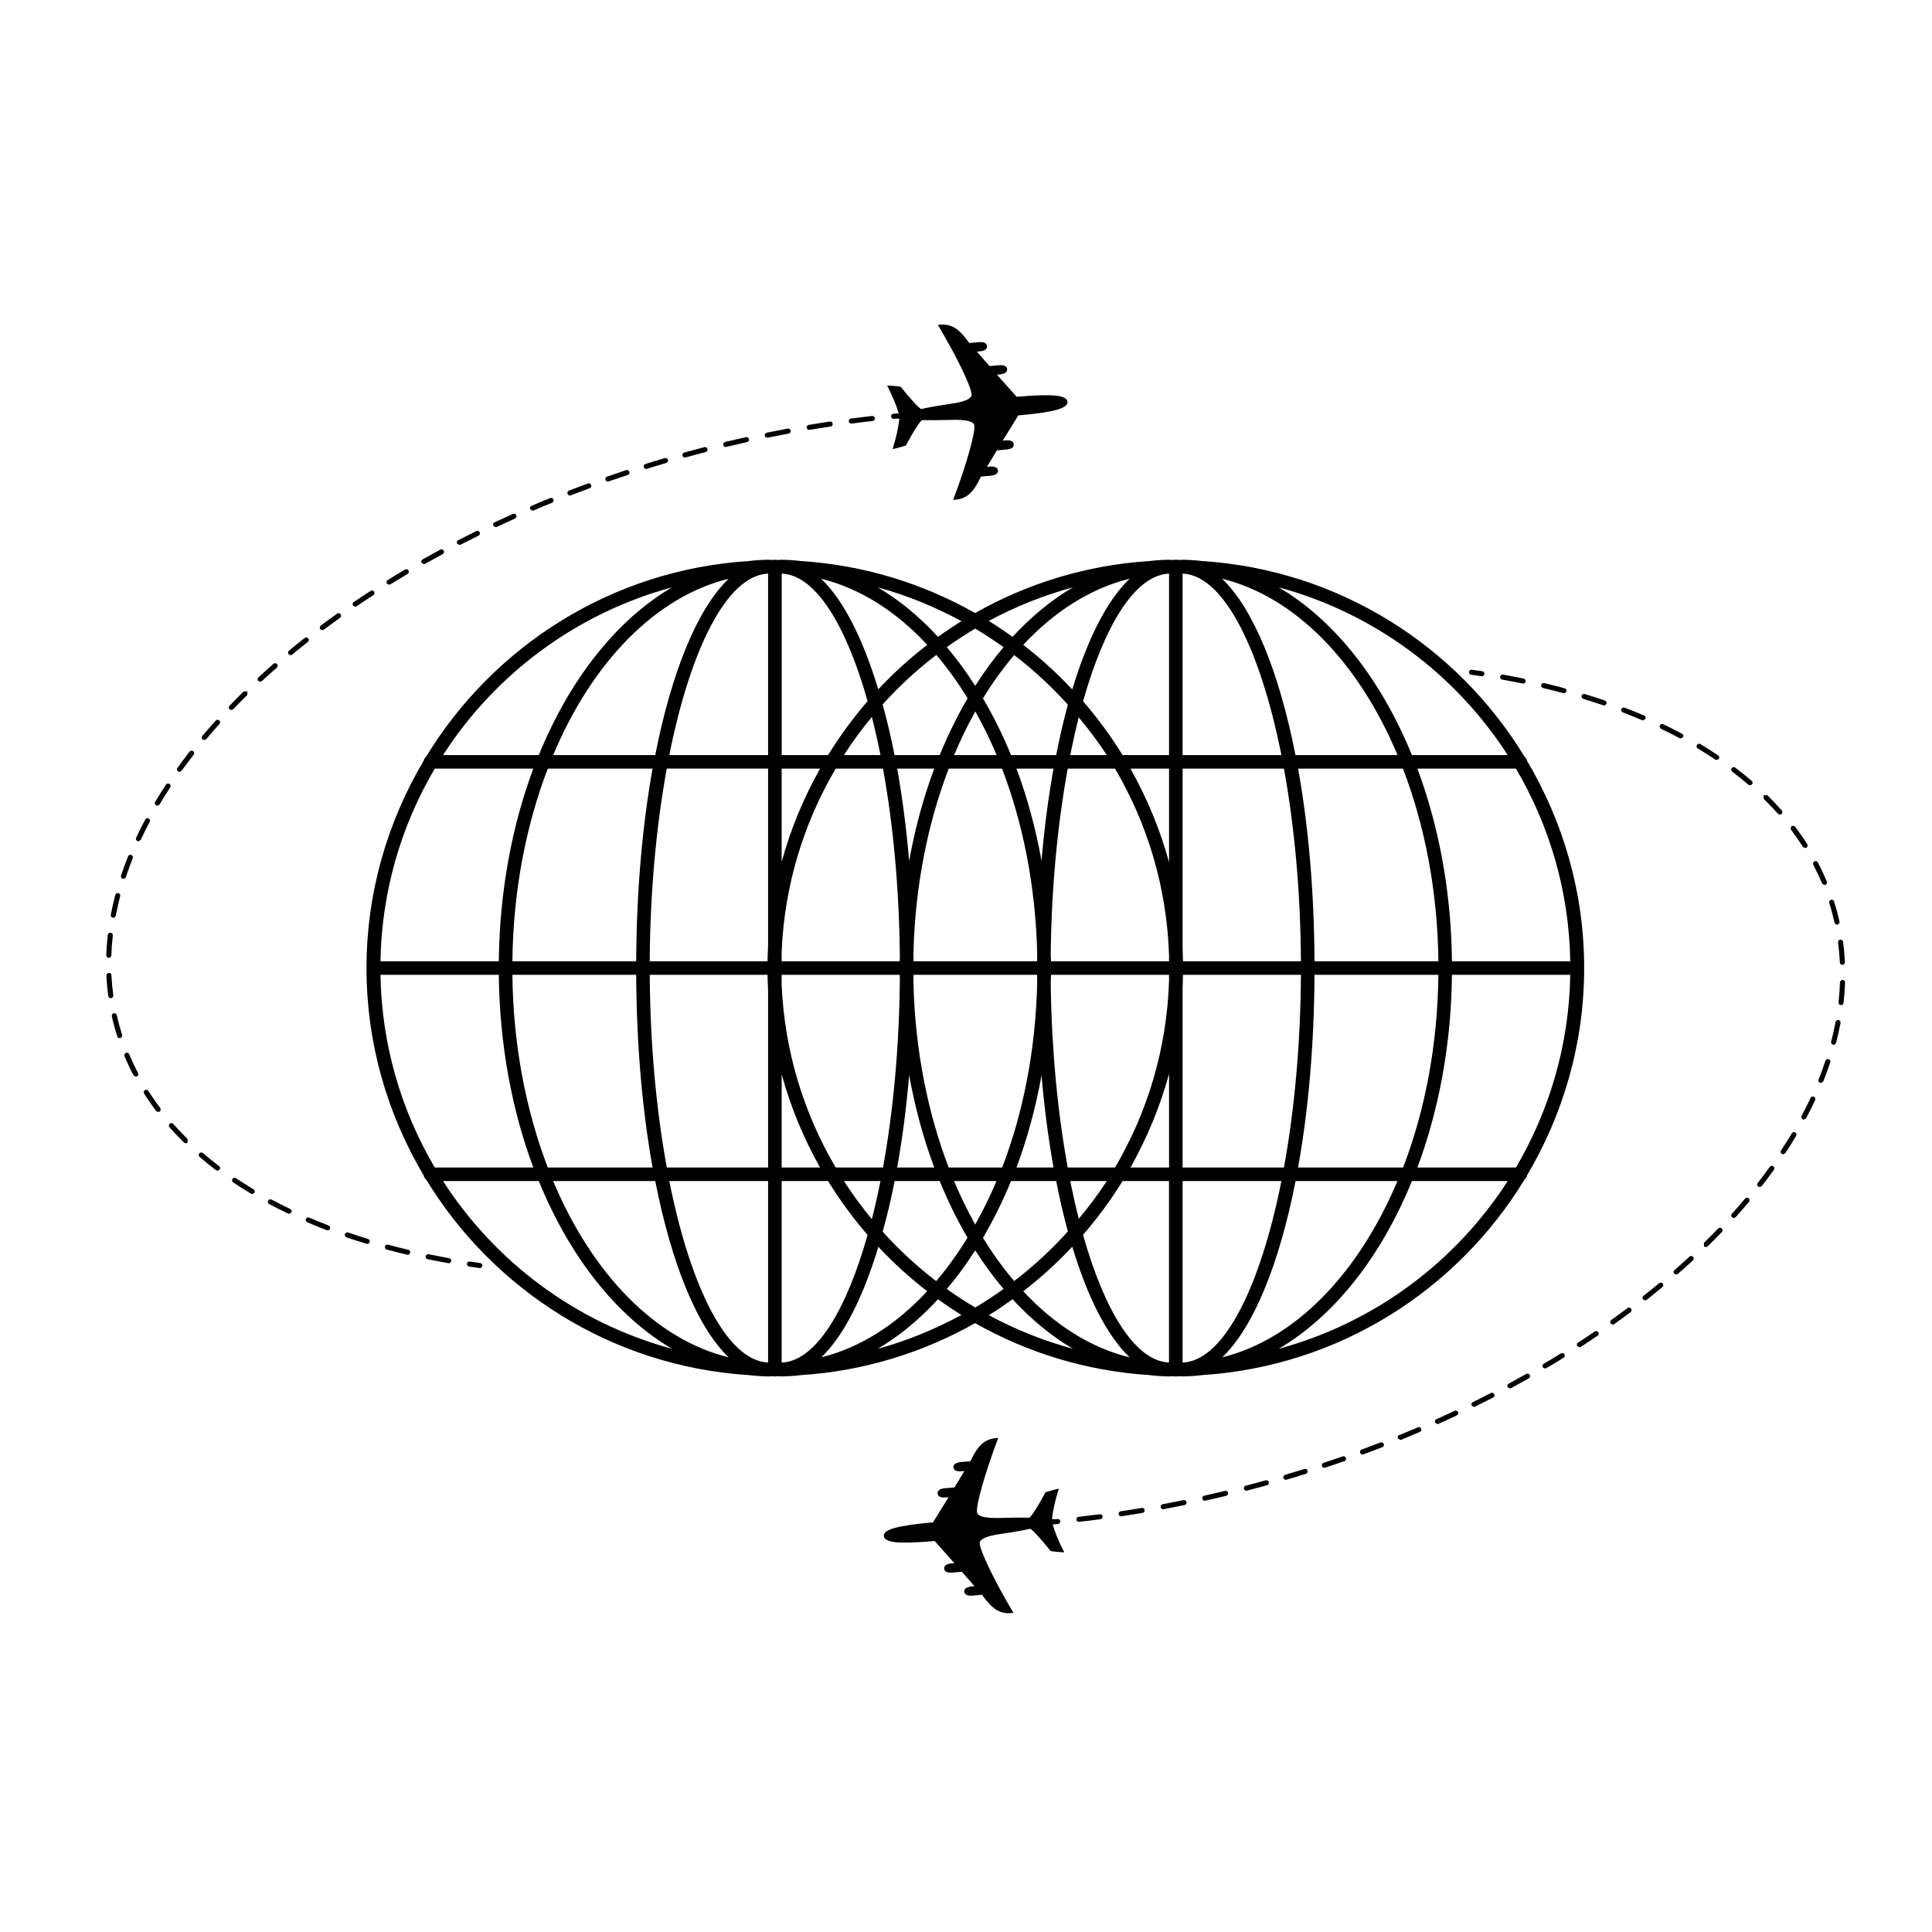 <svg xmlns="http://www.w3.org/2000/svg" width="51" height="51" viewBox="0 0 51 51" fill="none"><path d="M48.591 26.532L48.598 26.533C48.632 26.533 48.661 26.507 48.665 26.473C48.685 26.293 48.699 26.113 48.705 25.936C48.706 25.9 48.677 25.869 48.64 25.867C48.603 25.87 48.572 25.895 48.571 25.932C48.565 26.105 48.553 26.282 48.533 26.458C48.529 26.495 48.554 26.529 48.591 26.532ZM48.454 26.98C48.422 27.15 48.382 27.323 48.338 27.494C48.328 27.531 48.349 27.567 48.385 27.576L48.402 27.579C48.433 27.579 48.459 27.559 48.467 27.529C48.513 27.354 48.553 27.178 48.585 27.004C48.592 26.968 48.568 26.933 48.532 26.926C48.497 26.919 48.461 26.944 48.454 26.98ZM47.016 30.367C46.996 30.398 47.005 30.44 47.036 30.46L47.072 30.471L47.129 30.441C47.227 30.29 47.323 30.137 47.413 29.986C47.431 29.955 47.422 29.913 47.39 29.895C47.358 29.876 47.317 29.886 47.298 29.918C47.21 30.067 47.115 30.218 47.016 30.367ZM41.654 35.443C41.624 35.463 41.615 35.504 41.635 35.535L41.69 35.566L41.727 35.555C41.878 35.459 42.026 35.359 42.172 35.26C42.203 35.239 42.21 35.198 42.19 35.167C42.169 35.136 42.127 35.129 42.096 35.149C41.952 35.248 41.804 35.346 41.654 35.443ZM40.749 36.002C40.718 36.021 40.707 36.062 40.726 36.095L40.784 36.127L40.817 36.117C40.972 36.027 41.124 35.934 41.275 35.841C41.306 35.821 41.316 35.78 41.296 35.749C41.277 35.717 41.236 35.708 41.203 35.727C41.055 35.82 40.904 35.911 40.749 36.002ZM39.824 36.526C39.792 36.543 39.779 36.584 39.797 36.616L39.855 36.651L39.887 36.643C40.045 36.558 40.201 36.472 40.355 36.385C40.387 36.367 40.398 36.327 40.381 36.294C40.362 36.262 40.321 36.25 40.289 36.268C40.136 36.355 39.981 36.441 39.824 36.526ZM38.878 37.013C38.845 37.029 38.831 37.069 38.847 37.102L38.907 37.14L38.937 37.132C39.097 37.053 39.257 36.973 39.415 36.892C39.447 36.875 39.46 36.835 39.444 36.802C39.427 36.769 39.387 36.756 39.354 36.773C39.197 36.855 39.038 36.934 38.878 37.013ZM37.915 37.464C37.882 37.48 37.866 37.519 37.882 37.553L37.943 37.592L37.971 37.587C38.133 37.513 38.295 37.439 38.456 37.364C38.489 37.348 38.505 37.308 38.488 37.274C38.472 37.242 38.432 37.226 38.398 37.243C38.239 37.318 38.078 37.392 37.915 37.464ZM36.9 37.969L36.962 38.011L36.987 38.006C37.153 37.938 37.317 37.869 37.48 37.8C37.514 37.786 37.53 37.748 37.516 37.713C37.501 37.678 37.461 37.663 37.428 37.678C37.266 37.748 37.101 37.815 36.937 37.882C36.902 37.896 36.886 37.935 36.9 37.969ZM35.904 38.351C35.914 38.378 35.94 38.395 35.967 38.395L35.991 38.391C36.158 38.329 36.325 38.267 36.49 38.202C36.524 38.189 36.542 38.15 36.528 38.116C36.514 38.081 36.475 38.064 36.441 38.078C36.277 38.141 36.111 38.204 35.944 38.265C35.909 38.278 35.892 38.316 35.904 38.351ZM34.897 38.7C34.906 38.728 34.932 38.746 34.961 38.746L34.981 38.742C35.151 38.687 35.319 38.629 35.487 38.571C35.522 38.559 35.54 38.521 35.529 38.486C35.516 38.451 35.478 38.432 35.444 38.445C35.277 38.502 35.108 38.56 34.94 38.615C34.904 38.627 34.885 38.665 34.897 38.7ZM33.878 39.015C33.887 39.044 33.913 39.063 33.943 39.063L33.961 39.06C34.133 39.01 34.303 38.959 34.472 38.905C34.508 38.895 34.528 38.857 34.516 38.822C34.505 38.786 34.468 38.765 34.433 38.778C34.264 38.831 34.094 38.882 33.924 38.932C33.888 38.942 33.868 38.98 33.878 39.015ZM32.836 39.301C32.844 39.331 32.871 39.351 32.901 39.351L32.918 39.348C33.008 39.325 33.098 39.301 33.189 39.276L33.447 39.207C33.482 39.196 33.503 39.16 33.494 39.124C33.484 39.089 33.448 39.069 33.412 39.077L33.155 39.147C33.064 39.172 32.974 39.196 32.884 39.219C32.848 39.228 32.826 39.265 32.836 39.301ZM31.739 39.563C31.746 39.594 31.773 39.615 31.804 39.615L31.818 39.613C32.001 39.573 32.184 39.53 32.367 39.486C32.403 39.477 32.425 39.441 32.417 39.406C32.408 39.37 32.373 39.346 32.336 39.356C32.154 39.4 31.971 39.442 31.79 39.483C31.754 39.491 31.732 39.526 31.739 39.563ZM30.638 39.785C30.644 39.818 30.671 39.84 30.703 39.84L30.715 39.839C30.898 39.804 31.084 39.768 31.268 39.73C31.304 39.723 31.328 39.688 31.32 39.651C31.313 39.616 31.279 39.592 31.241 39.599C31.058 39.638 30.874 39.673 30.691 39.707C30.654 39.714 30.631 39.749 30.638 39.785ZM29.529 39.97C29.534 40.003 29.562 40.027 29.595 40.027L29.605 40.026C29.79 39.998 29.976 39.968 30.161 39.937C30.198 39.93 30.222 39.897 30.216 39.86C30.209 39.823 30.174 39.798 30.139 39.805C29.954 39.837 29.769 39.866 29.586 39.894C29.548 39.899 29.524 39.933 29.529 39.97ZM28.414 40.113C28.418 40.148 28.446 40.173 28.48 40.173L28.488 40.172C28.674 40.152 28.86 40.129 29.047 40.104C29.084 40.099 29.11 40.065 29.105 40.029C29.1 39.992 29.068 39.967 29.03 39.972C28.844 39.996 28.658 40.019 28.474 40.04C28.436 40.044 28.41 40.077 28.414 40.113ZM23.331 40.546C23.339 40.635 23.445 40.69 23.649 40.711C23.852 40.731 24.194 40.721 24.673 40.679L25.192 41.263L25.121 41.269C25.053 41.276 25.002 41.29 24.969 41.314C24.936 41.338 24.921 41.369 24.924 41.409C24.928 41.449 24.948 41.477 24.985 41.495C25.022 41.512 25.074 41.518 25.142 41.512L25.39 41.49L25.724 41.871L25.655 41.877C25.587 41.883 25.536 41.898 25.502 41.922C25.467 41.946 25.451 41.977 25.455 42.017C25.459 42.056 25.48 42.085 25.517 42.102C25.555 42.12 25.609 42.126 25.676 42.12L25.924 42.098C26.058 42.288 26.181 42.42 26.297 42.492C26.412 42.564 26.542 42.594 26.688 42.582L26.753 42.576C26.492 42.136 26.28 41.747 26.119 41.411C25.957 41.075 25.872 40.852 25.861 40.745C25.852 40.63 26.038 40.546 26.418 40.492C26.722 40.449 26.981 40.404 27.196 40.355C27.24 40.383 27.306 40.444 27.393 40.54C27.481 40.635 27.595 40.77 27.734 40.944C27.791 40.953 27.85 40.961 27.91 40.966C27.97 40.971 28.03 40.975 28.094 40.978C28.02 40.836 27.958 40.703 27.907 40.579C27.859 40.462 27.82 40.35 27.788 40.242C27.835 40.238 27.881 40.235 27.928 40.231C27.964 40.227 27.992 40.195 27.988 40.158C27.984 40.121 27.958 40.094 27.915 40.098C27.886 40.1 27.857 40.102 27.827 40.105C27.808 40.102 27.791 40.098 27.769 40.095C27.783 39.973 27.806 39.845 27.836 39.712C27.866 39.579 27.904 39.441 27.95 39.296C27.854 39.318 27.743 39.348 27.617 39.386L27.599 39.393C27.491 39.591 27.403 39.744 27.333 39.854C27.263 39.963 27.21 40.033 27.174 40.063C26.968 40.058 26.716 40.06 26.419 40.07C26.009 40.082 25.8 40.031 25.79 39.915C25.781 39.809 25.826 39.579 25.926 39.224C26.027 38.868 26.168 38.446 26.35 37.957L26.285 37.963C26.14 37.975 26.017 38.028 25.916 38.119C25.814 38.21 25.715 38.361 25.616 38.572L25.368 38.594C25.3 38.6 25.249 38.615 25.215 38.639C25.18 38.663 25.165 38.694 25.169 38.734C25.172 38.774 25.192 38.802 25.23 38.819C25.268 38.837 25.322 38.843 25.39 38.837L25.458 38.83L25.196 39.264L24.948 39.285C24.88 39.291 24.829 39.306 24.796 39.33C24.762 39.353 24.748 39.386 24.751 39.425C24.754 39.464 24.775 39.493 24.811 39.511C24.849 39.528 24.901 39.535 24.969 39.527L25.04 39.522L24.63 40.186C24.163 40.227 23.828 40.277 23.625 40.333C23.421 40.387 23.323 40.459 23.331 40.546ZM12.326 33.358C12.32 33.394 12.345 33.428 12.382 33.434C12.473 33.447 12.564 33.461 12.656 33.473L12.665 33.474C12.698 33.474 12.727 33.449 12.732 33.417C12.737 33.38 12.711 33.346 12.675 33.341C12.583 33.329 12.492 33.316 12.402 33.302C12.366 33.297 12.332 33.321 12.326 33.358ZM11.236 33.161C11.229 33.197 11.252 33.233 11.288 33.24C11.468 33.276 11.649 33.312 11.833 33.344L11.845 33.345C11.876 33.345 11.905 33.322 11.911 33.29C11.917 33.254 11.893 33.218 11.856 33.213C11.674 33.18 11.494 33.145 11.315 33.109C11.278 33.102 11.243 33.125 11.236 33.161ZM10.162 32.904C10.152 32.939 10.173 32.976 10.209 32.985C10.386 33.033 10.565 33.078 10.747 33.121L10.762 33.123C10.793 33.123 10.82 33.102 10.827 33.071C10.836 33.035 10.813 32.999 10.777 32.991C10.597 32.948 10.419 32.903 10.243 32.856C10.207 32.847 10.171 32.867 10.162 32.904ZM7.081 31.694C7.063 31.726 7.076 31.767 7.108 31.784C7.269 31.87 7.436 31.955 7.605 32.035L7.633 32.042L7.693 32.004C7.71 31.971 7.695 31.93 7.662 31.915C7.495 31.835 7.33 31.751 7.172 31.667C7.139 31.649 7.098 31.661 7.081 31.694ZM3.824 28.777C3.793 28.797 3.784 28.838 3.804 28.869C3.902 29.024 4.01 29.178 4.122 29.327L4.175 29.354L4.216 29.341C4.245 29.318 4.251 29.276 4.229 29.247C4.118 29.101 4.013 28.95 3.916 28.797C3.896 28.766 3.855 28.758 3.824 28.777ZM3.323 27.794C3.288 27.808 3.273 27.847 3.287 27.881C3.358 28.051 3.437 28.221 3.524 28.386L3.583 28.422L3.614 28.414C3.647 28.398 3.659 28.357 3.642 28.324C3.558 28.163 3.48 27.996 3.41 27.829C3.396 27.795 3.356 27.78 3.323 27.794ZM2.952 26.827C2.972 26.915 2.993 27.002 3.017 27.09C3.041 27.179 3.067 27.268 3.095 27.357C3.104 27.386 3.13 27.404 3.158 27.404L3.179 27.401C3.214 27.389 3.233 27.352 3.222 27.317C3.195 27.23 3.17 27.142 3.146 27.054C3.123 26.969 3.102 26.884 3.083 26.798C3.075 26.762 3.041 26.739 3.003 26.747C2.967 26.755 2.944 26.791 2.952 26.827ZM2.809 25.754C2.817 25.933 2.834 26.113 2.857 26.29C2.862 26.324 2.89 26.348 2.923 26.348L2.932 26.348C2.969 26.343 2.995 26.309 2.99 26.273C2.967 26.099 2.951 25.923 2.942 25.748C2.941 25.711 2.909 25.676 2.872 25.684C2.836 25.686 2.806 25.717 2.809 25.754ZM2.919 24.621C2.886 24.617 2.849 24.642 2.845 24.679C2.825 24.858 2.812 25.038 2.805 25.216C2.804 25.253 2.833 25.284 2.87 25.285H2.872C2.908 25.285 2.938 25.257 2.939 25.22C2.945 25.046 2.958 24.869 2.978 24.695C2.982 24.658 2.955 24.625 2.919 24.621ZM3.056 24.173C3.089 24.002 3.128 23.829 3.172 23.658C3.182 23.622 3.16 23.585 3.125 23.576C3.089 23.567 3.052 23.588 3.043 23.624C2.998 23.797 2.958 23.974 2.925 24.148C2.918 24.183 2.942 24.219 2.978 24.225L2.991 24.227C3.022 24.227 3.05 24.205 3.056 24.173ZM3.323 23.152C3.378 22.988 3.439 22.82 3.505 22.655C3.518 22.621 3.502 22.582 3.467 22.568C3.433 22.555 3.394 22.571 3.381 22.605C3.313 22.773 3.252 22.942 3.196 23.109C3.184 23.144 3.203 23.182 3.238 23.194L3.259 23.197C3.287 23.198 3.313 23.18 3.323 23.152ZM3.952 21.696C3.969 21.664 3.957 21.623 3.924 21.606C3.892 21.589 3.851 21.601 3.834 21.634C3.749 21.792 3.669 21.953 3.594 22.113C3.579 22.146 3.593 22.186 3.627 22.202L3.655 22.208L3.715 22.171C3.789 22.012 3.868 21.853 3.952 21.696ZM4.493 20.786C4.513 20.755 4.505 20.713 4.474 20.693C4.443 20.673 4.402 20.681 4.381 20.712C4.282 20.863 4.187 21.016 4.097 21.166C4.078 21.198 4.089 21.24 4.12 21.259L4.154 21.268L4.212 21.236C4.3 21.087 4.395 20.935 4.493 20.786ZM4.952 30.067C4.82 29.938 4.693 29.804 4.575 29.67C4.55 29.642 4.508 29.64 4.48 29.663C4.453 29.688 4.45 29.731 4.475 29.759C4.596 29.895 4.725 30.031 4.859 30.163L4.905 30.182L4.953 30.162L4.952 30.067ZM5.111 19.924C5.134 19.894 5.129 19.853 5.099 19.83C5.07 19.807 5.028 19.813 5.005 19.841C4.894 19.984 4.787 20.127 4.684 20.27C4.663 20.3 4.67 20.342 4.7 20.364L4.739 20.376L4.793 20.348C4.895 20.206 5.002 20.065 5.111 19.924ZM5.356 30.438C5.328 30.414 5.286 30.417 5.262 30.445C5.238 30.473 5.241 30.516 5.269 30.54C5.406 30.658 5.552 30.775 5.702 30.89L5.743 30.903L5.796 30.876C5.818 30.847 5.812 30.805 5.783 30.782C5.635 30.671 5.492 30.554 5.356 30.438ZM5.793 19.112C5.818 19.084 5.815 19.042 5.788 19.017C5.761 18.993 5.718 18.994 5.694 19.022C5.573 19.157 5.456 19.291 5.342 19.426C5.318 19.455 5.322 19.497 5.35 19.521L5.393 19.536L5.445 19.512C5.557 19.378 5.674 19.244 5.793 19.112ZM6.528 18.346L6.529 18.251L6.435 18.25C6.307 18.376 6.181 18.503 6.058 18.63C6.033 18.657 6.034 18.699 6.06 18.724L6.107 18.743L6.155 18.723C6.277 18.596 6.401 18.47 6.528 18.346ZM6.716 31.487C6.735 31.455 6.725 31.414 6.693 31.395C6.535 31.3 6.379 31.201 6.23 31.101C6.199 31.08 6.157 31.088 6.137 31.119C6.116 31.15 6.124 31.191 6.155 31.212C6.306 31.313 6.464 31.414 6.624 31.51L6.659 31.52L6.716 31.487ZM7.308 17.624C7.336 17.599 7.339 17.557 7.314 17.53C7.29 17.502 7.248 17.499 7.22 17.523C7.085 17.641 6.952 17.761 6.822 17.881C6.795 17.906 6.794 17.948 6.819 17.975L6.868 17.997L6.913 17.979C7.042 17.86 7.173 17.741 7.308 17.624ZM8.126 16.946C8.155 16.923 8.16 16.881 8.138 16.851C8.115 16.823 8.072 16.818 8.044 16.84C7.902 16.952 7.764 17.064 7.628 17.177C7.599 17.201 7.595 17.242 7.618 17.271L7.67 17.295L7.713 17.28C7.848 17.167 7.986 17.056 8.126 16.946ZM8.672 32.349C8.499 32.282 8.329 32.213 8.162 32.142C8.128 32.127 8.089 32.143 8.074 32.176C8.06 32.21 8.076 32.25 8.109 32.264C8.278 32.337 8.45 32.406 8.624 32.473L8.648 32.478C8.675 32.478 8.701 32.461 8.711 32.435C8.724 32.4 8.707 32.361 8.672 32.349ZM8.977 16.308C9.007 16.287 9.014 16.245 8.992 16.214C8.971 16.184 8.929 16.178 8.899 16.2C8.753 16.303 8.609 16.408 8.467 16.514C8.438 16.537 8.432 16.578 8.454 16.608L8.507 16.635L8.548 16.622C8.688 16.516 8.831 16.412 8.977 16.308ZM9.713 32.704C9.536 32.651 9.362 32.594 9.19 32.535C9.154 32.524 9.117 32.542 9.105 32.577C9.093 32.612 9.112 32.651 9.146 32.662C9.32 32.721 9.496 32.779 9.675 32.832L9.694 32.835C9.723 32.835 9.749 32.817 9.758 32.788C9.77 32.752 9.749 32.715 9.713 32.704ZM9.856 15.71C9.887 15.69 9.895 15.649 9.876 15.618C9.856 15.586 9.814 15.578 9.783 15.598C9.633 15.695 9.484 15.793 9.338 15.893C9.307 15.914 9.299 15.956 9.32 15.987L9.375 16.016L9.413 16.005C9.558 15.905 9.706 15.807 9.856 15.71ZM10.76 15.15C10.792 15.131 10.802 15.09 10.783 15.058C10.764 15.026 10.723 15.016 10.692 15.035C10.538 15.126 10.385 15.218 10.235 15.312C10.203 15.331 10.193 15.372 10.213 15.403L10.27 15.435L10.305 15.425C10.455 15.332 10.606 15.241 10.76 15.15ZM11.686 14.627C11.719 14.61 11.731 14.569 11.713 14.536C11.696 14.504 11.655 14.492 11.623 14.509C11.465 14.594 11.309 14.68 11.155 14.767C11.123 14.786 11.111 14.827 11.129 14.859L11.188 14.892L11.22 14.884C11.374 14.797 11.529 14.712 11.686 14.627ZM12.632 14.14C12.665 14.124 12.679 14.084 12.662 14.05C12.646 14.018 12.606 14.003 12.573 14.02C12.412 14.099 12.253 14.179 12.096 14.26C12.063 14.277 12.05 14.317 12.067 14.351L12.126 14.386L12.157 14.379C12.314 14.298 12.472 14.219 12.632 14.14ZM13.595 13.688C13.629 13.673 13.643 13.634 13.629 13.6C13.613 13.567 13.574 13.551 13.54 13.566C13.377 13.64 13.215 13.714 13.054 13.789C13.021 13.805 13.007 13.844 13.022 13.878L13.083 13.916L13.111 13.91C13.271 13.835 13.432 13.761 13.595 13.688ZM14.61 13.184C14.596 13.15 14.556 13.133 14.523 13.148C14.357 13.214 14.193 13.283 14.03 13.353C13.996 13.367 13.98 13.406 13.994 13.44L14.056 13.481L14.082 13.476C14.244 13.406 14.408 13.338 14.573 13.272C14.608 13.257 14.624 13.218 14.61 13.184ZM15.606 12.802C15.593 12.767 15.554 12.749 15.52 12.762C15.352 12.824 15.186 12.886 15.02 12.95C14.986 12.963 14.969 13.002 14.982 13.037C14.992 13.063 15.017 13.08 15.044 13.08L15.068 13.075C15.233 13.011 15.399 12.949 15.566 12.887C15.601 12.874 15.619 12.836 15.606 12.802ZM16.614 12.453C16.602 12.418 16.565 12.4 16.529 12.41C16.359 12.466 16.19 12.524 16.023 12.582C15.989 12.594 15.97 12.633 15.982 12.667C15.992 12.695 16.017 12.712 16.045 12.712L16.067 12.708C16.234 12.65 16.402 12.593 16.571 12.538C16.606 12.526 16.625 12.488 16.614 12.453ZM17.632 12.138C17.622 12.103 17.585 12.083 17.549 12.092C17.378 12.143 17.207 12.194 17.038 12.248C17.002 12.259 16.983 12.296 16.994 12.332C17.003 12.36 17.029 12.379 17.057 12.379L17.077 12.376C17.246 12.322 17.416 12.271 17.587 12.221C17.622 12.21 17.642 12.173 17.632 12.138ZM18.675 11.852C18.665 11.816 18.629 11.795 18.593 11.804C18.502 11.828 18.412 11.852 18.321 11.876C18.235 11.899 18.149 11.923 18.063 11.946C18.027 11.956 18.006 11.993 18.016 12.028C18.024 12.058 18.051 12.078 18.081 12.078L18.098 12.075C18.183 12.052 18.269 12.028 18.355 12.005C18.446 11.981 18.536 11.957 18.627 11.933C18.662 11.924 18.684 11.888 18.675 11.852ZM19.771 11.591C19.762 11.555 19.727 11.533 19.691 11.54C19.509 11.58 19.325 11.623 19.142 11.667C19.107 11.676 19.084 11.711 19.093 11.748C19.1 11.779 19.128 11.799 19.158 11.799L19.173 11.797C19.356 11.753 19.538 11.711 19.72 11.67C19.756 11.662 19.779 11.627 19.771 11.591ZM20.872 11.367C20.865 11.331 20.831 11.308 20.794 11.314C20.611 11.348 20.427 11.385 20.241 11.422C20.205 11.43 20.182 11.465 20.189 11.501C20.196 11.533 20.224 11.554 20.255 11.554L20.268 11.553C20.453 11.515 20.636 11.479 20.819 11.445C20.855 11.439 20.878 11.404 20.872 11.367ZM21.981 11.184C21.975 11.147 21.942 11.123 21.905 11.127C21.72 11.156 21.535 11.185 21.349 11.216C21.312 11.222 21.288 11.257 21.294 11.293C21.3 11.325 21.328 11.348 21.36 11.348L21.371 11.347C21.556 11.316 21.741 11.287 21.925 11.259C21.962 11.254 21.987 11.22 21.981 11.184ZM23.096 11.039C23.092 11.003 23.056 10.977 23.022 10.98C22.836 11.001 22.65 11.024 22.462 11.049C22.426 11.054 22.4 11.087 22.405 11.123C22.409 11.157 22.438 11.181 22.471 11.181L22.48 11.181C22.666 11.156 22.852 11.134 23.037 11.113C23.073 11.109 23.099 11.076 23.096 11.039ZM28.178 10.607C28.171 10.518 28.066 10.463 27.862 10.443C27.658 10.422 27.317 10.432 26.837 10.474L26.317 9.89L26.388 9.884C26.457 9.878 26.507 9.863 26.541 9.839C26.574 9.815 26.589 9.784 26.586 9.744C26.582 9.705 26.563 9.677 26.526 9.659C26.488 9.641 26.435 9.635 26.367 9.641L26.12 9.663L25.787 9.282L25.855 9.276C25.924 9.27 25.975 9.255 26.009 9.231C26.043 9.207 26.059 9.176 26.055 9.136C26.052 9.097 26.031 9.068 25.994 9.051C25.955 9.033 25.902 9.027 25.834 9.033L25.587 9.055C25.453 8.864 25.329 8.733 25.213 8.661C25.098 8.588 24.968 8.558 24.823 8.571L24.757 8.577C25.019 9.018 25.23 9.406 25.392 9.742C25.553 10.079 25.639 10.301 25.648 10.409C25.659 10.523 25.473 10.607 25.093 10.66C24.788 10.704 24.529 10.75 24.315 10.798C24.271 10.77 24.205 10.709 24.118 10.613C24.03 10.518 23.916 10.383 23.776 10.21C23.719 10.2 23.661 10.193 23.601 10.188C23.541 10.182 23.48 10.178 23.417 10.175C23.49 10.317 23.552 10.45 23.603 10.574C23.652 10.691 23.691 10.803 23.723 10.911C23.676 10.915 23.63 10.918 23.582 10.922C23.546 10.926 23.519 10.958 23.522 10.995C23.526 11.03 23.555 11.056 23.588 11.056H23.595C23.625 11.053 23.654 11.05 23.684 11.048C23.703 11.051 23.72 11.055 23.741 11.058C23.727 11.18 23.705 11.308 23.675 11.441C23.645 11.574 23.607 11.712 23.561 11.856C23.657 11.835 23.768 11.806 23.894 11.767L23.912 11.76C24.019 11.562 24.108 11.409 24.177 11.299C24.247 11.19 24.3 11.12 24.337 11.09C24.544 11.095 24.796 11.092 25.093 11.084C25.502 11.071 25.711 11.122 25.721 11.238C25.73 11.344 25.685 11.574 25.585 11.929C25.485 12.284 25.344 12.707 25.162 13.196L25.227 13.191C25.371 13.178 25.494 13.126 25.596 13.034C25.697 12.943 25.797 12.792 25.895 12.581L26.143 12.559C26.211 12.553 26.261 12.538 26.297 12.514C26.33 12.49 26.347 12.459 26.343 12.419C26.339 12.38 26.319 12.351 26.281 12.334C26.243 12.316 26.19 12.311 26.122 12.316L26.053 12.322L26.315 11.889L26.563 11.867C26.632 11.861 26.682 11.847 26.715 11.823C26.748 11.799 26.764 11.768 26.76 11.728C26.757 11.688 26.737 11.66 26.7 11.642C26.663 11.625 26.611 11.619 26.542 11.625L26.471 11.631L26.881 10.966C27.348 10.926 27.683 10.877 27.886 10.82C28.089 10.765 28.187 10.694 28.178 10.607ZM39.184 17.795C39.19 17.759 39.164 17.724 39.128 17.719C39.037 17.706 38.946 17.692 38.854 17.68C38.813 17.674 38.783 17.7 38.778 17.737C38.773 17.773 38.799 17.807 38.835 17.812C38.927 17.824 39.017 17.838 39.108 17.851L39.118 17.851C39.151 17.851 39.179 17.828 39.184 17.795ZM40.274 17.992C40.281 17.955 40.258 17.92 40.222 17.913C40.042 17.875 39.861 17.841 39.678 17.808C39.638 17.801 39.605 17.826 39.6 17.863C39.593 17.899 39.618 17.933 39.654 17.94C39.836 17.972 40.016 18.007 40.195 18.043L40.208 18.044C40.239 18.045 40.267 18.023 40.274 17.992ZM41.451 25.375H38.328C38.309 23.531 37.979 21.8 37.416 20.29H40.018C40.899 21.789 41.42 23.521 41.451 25.375ZM39.8 19.932H37.271C36.455 17.933 35.221 16.364 33.754 15.504C36.276 16.187 38.418 17.788 39.8 19.932ZM32.26 15.277C34.201 15.755 35.868 17.492 36.892 19.932H34.197C33.764 17.728 33.081 16.063 32.26 15.277ZM33.826 19.932H31.218V15.142L31.271 15.145C32.327 15.247 33.27 17.149 33.826 19.932ZM31.218 20.29H33.893C34.168 21.798 34.331 23.536 34.341 25.375H31.233H31.228C31.227 25.273 31.222 25.17 31.218 25.067V24.953V20.29ZM31.218 26.041C31.223 25.939 31.227 25.836 31.228 25.733H31.233H34.341C34.331 27.573 34.168 29.312 33.893 30.819H31.218V26.156V26.041ZM31.218 31.177H33.826C33.27 33.961 32.326 35.863 31.27 35.965L31.217 35.967V31.177H31.218ZM32.265 35.83C33.086 35.044 33.768 33.377 34.2 31.177H36.889C35.864 33.608 34.202 35.351 32.265 35.83ZM33.754 35.605C35.222 34.744 36.456 33.176 37.271 31.177H39.8C38.418 33.321 36.276 34.923 33.754 35.605ZM34.7 25.375C34.69 23.519 34.537 21.791 34.267 20.29H37.035C37.609 21.789 37.95 23.521 37.97 25.375H34.7ZM37.97 25.733C37.95 27.587 37.614 29.322 37.039 30.819H34.266C34.536 29.319 34.69 27.591 34.7 25.733H37.97ZM40.018 30.819H37.416C37.979 29.31 38.309 27.579 38.328 25.733H41.451C41.42 27.587 40.899 29.32 40.018 30.819ZM30.86 35.967L30.83 35.965C29.957 35.902 29.159 34.609 28.59 32.599C28.59 32.599 28.59 32.597 28.59 32.596C28.974 32.153 29.323 31.679 29.633 31.177H29.634H30.859V35.967H30.86ZM30.86 30.819H29.847H29.841C30.276 30.047 30.622 29.22 30.86 28.347V28.358V30.819ZM30.86 25.893C30.801 27.686 30.291 29.364 29.434 30.819H28.185C27.926 29.4 27.765 27.779 27.738 26.061C27.737 26.006 27.737 25.95 27.737 25.896C27.738 25.841 27.744 25.788 27.745 25.733H30.86V25.893ZM30.86 25.375H27.745C27.744 25.321 27.738 25.268 27.737 25.214C27.737 25.159 27.737 25.104 27.738 25.049C27.765 23.33 27.926 21.709 28.185 20.29H29.434C30.291 21.746 30.801 23.423 30.86 25.217V25.375ZM30.86 22.762C30.622 21.889 30.275 21.062 29.841 20.29H29.846H30.86V22.751V22.762ZM30.86 19.932H29.635H29.633C29.324 19.43 28.975 18.955 28.59 18.512C28.59 18.511 28.591 18.51 28.591 18.509C29.159 16.5 29.958 15.206 30.831 15.144L30.86 15.142V19.932H30.86ZM28.476 18.936C28.74 19.255 28.992 19.584 29.216 19.932H28.251C28.321 19.586 28.396 19.253 28.476 18.936ZM29.819 15.277C29.23 15.84 28.712 16.854 28.307 18.194C28.306 18.196 28.306 18.198 28.305 18.2C27.906 17.773 27.474 17.38 27.011 17.023C27.012 17.022 27.013 17.021 27.014 17.02C27.834 16.14 28.788 15.531 29.819 15.277ZM28.324 15.504C27.754 15.838 27.22 16.279 26.731 16.81C26.73 16.811 26.73 16.811 26.729 16.812C26.525 16.665 26.317 16.524 26.102 16.391C26.103 16.391 26.103 16.391 26.103 16.391C26.8 16.014 27.544 15.716 28.324 15.504ZM26.491 17.083C26.227 17.395 25.979 17.735 25.747 18.099C25.746 18.1 25.744 18.103 25.743 18.104C25.51 17.738 25.259 17.397 24.994 17.082C24.996 17.081 24.997 17.08 24.999 17.078C25.24 16.907 25.488 16.745 25.743 16.594C26 16.746 26.249 16.91 26.491 17.083ZM25.381 16.397C25.17 16.528 24.964 16.665 24.763 16.81C24.762 16.811 24.762 16.811 24.761 16.811C24.272 16.281 23.739 15.838 23.17 15.505C23.948 15.715 24.686 16.023 25.381 16.397ZM21.675 15.277C22.706 15.53 23.658 16.142 24.478 17.022C24.017 17.377 23.585 17.769 23.187 18.194C23.186 18.195 23.185 18.196 23.184 18.198C22.78 16.859 22.265 15.84 21.675 15.277ZM22.903 18.509C22.518 18.953 22.169 19.429 21.86 19.932H20.635V15.142L20.688 15.145C21.552 15.228 22.34 16.519 22.903 18.509ZM20.634 20.29H21.648C21.215 21.059 20.871 21.884 20.634 22.753V20.29ZM22.278 19.932C22.504 19.581 22.75 19.245 23.015 18.925C23.097 19.246 23.173 19.582 23.243 19.932H22.278ZM20.634 25.113C20.708 23.358 21.22 21.718 22.06 20.29H23.309C23.577 21.755 23.735 23.44 23.754 25.222C23.753 25.273 23.751 25.324 23.751 25.375H20.634V25.113ZM20.634 25.733H23.751C23.751 25.785 23.753 25.836 23.754 25.887C23.735 27.669 23.577 29.354 23.309 30.819H22.06C21.22 29.391 20.708 27.75 20.634 25.996V25.733ZM20.634 28.357C20.871 29.225 21.214 30.05 21.647 30.819H20.634V28.357ZM20.634 31.177H21.86C22.169 31.68 22.518 32.156 22.902 32.599C22.34 34.591 21.55 35.881 20.687 35.965L20.634 35.967V31.177ZM23.015 32.183C22.75 31.864 22.504 31.527 22.278 31.177H23.242C23.173 31.527 23.097 31.864 23.015 32.183ZM21.681 35.83C22.269 35.268 22.782 34.25 23.187 32.914C23.188 32.915 23.189 32.916 23.19 32.917C23.586 33.34 24.017 33.731 24.476 34.085C23.658 34.964 22.708 35.576 21.681 35.83ZM23.17 35.605C23.739 35.271 24.272 34.828 24.761 34.297C24.762 34.298 24.762 34.298 24.763 34.299C24.964 34.444 25.17 34.581 25.381 34.712C24.686 35.086 23.948 35.394 23.17 35.605ZM25 34.031C24.998 34.03 24.996 34.028 24.994 34.026C25.26 33.713 25.51 33.372 25.744 33.005C25.745 33.007 25.746 33.009 25.747 33.011C25.979 33.375 26.228 33.714 26.491 34.026C26.249 34.199 26.001 34.363 25.744 34.515C25.488 34.364 25.24 34.202 25 34.031ZM26.103 34.718C26.317 34.586 26.525 34.444 26.73 34.297C26.731 34.297 26.731 34.298 26.732 34.299C27.221 34.83 27.755 35.27 28.324 35.605C27.544 35.393 26.8 35.094 26.103 34.718ZM27.881 31.177C27.972 31.646 28.076 32.09 28.189 32.507C27.758 32.986 27.284 33.425 26.772 33.817C26.478 33.471 26.203 33.091 25.95 32.678C25.95 32.677 25.949 32.676 25.948 32.675C26.221 32.209 26.471 31.709 26.688 31.177H27.881V31.177ZM27.494 28.39C27.568 29.25 27.675 30.063 27.81 30.819H26.833C27.116 30.061 27.338 29.246 27.494 28.389C27.494 28.39 27.494 28.39 27.494 28.39ZM27.81 20.29C27.674 21.046 27.567 21.86 27.494 22.718C27.494 22.719 27.494 22.719 27.494 22.72C27.338 21.863 27.116 21.049 26.833 20.29H27.81ZM25.948 18.434C25.949 18.433 25.95 18.432 25.95 18.431C26.203 18.018 26.478 17.637 26.772 17.292C27.284 17.684 27.758 18.123 28.189 18.602C28.076 19.018 27.972 19.463 27.881 19.932H26.688C26.471 19.399 26.221 18.9 25.948 18.434ZM25.746 18.78C25.949 19.144 26.139 19.527 26.309 19.932H25.186C25.356 19.528 25.542 19.143 25.746 18.78ZM23.614 19.932C23.521 19.459 23.415 19.016 23.3 18.596C23.301 18.595 23.301 18.594 23.302 18.593C23.732 18.116 24.206 17.678 24.717 17.288C25.012 17.635 25.288 18.018 25.543 18.433C25.27 18.899 25.024 19.4 24.806 19.932H23.614V19.932ZM23.684 20.29H24.662C24.378 21.05 24.154 21.866 24 22.724C24 22.725 23.999 22.727 23.999 22.727C23.926 21.865 23.82 21.048 23.684 20.29ZM23.683 30.819C23.82 30.06 23.926 29.242 23.999 28.38C24 28.381 24 28.382 24 28.383C24.155 29.242 24.378 30.059 24.662 30.819H23.683ZM25.54 32.671C25.286 33.087 25.009 33.471 24.713 33.819C24.205 33.428 23.733 32.994 23.304 32.517C23.303 32.516 23.302 32.515 23.301 32.514C23.417 32.094 23.523 31.651 23.616 31.177H24.806C25.022 31.707 25.268 32.207 25.54 32.671ZM26.305 31.177C26.135 31.58 25.946 31.962 25.743 32.325C25.541 31.963 25.354 31.579 25.185 31.177H26.305ZM27.377 25.375H24.117C24.116 25.318 24.113 25.262 24.112 25.203C24.113 25.172 24.113 25.14 24.114 25.108C24.163 23.355 24.496 21.717 25.044 20.29H26.452C27.001 21.724 27.333 23.375 27.379 25.139C27.378 25.217 27.377 25.297 27.377 25.375ZM27.379 25.974C27.334 27.736 27.006 29.387 26.455 30.819H25.043C24.496 29.393 24.163 27.754 24.114 26.001C24.113 25.97 24.113 25.937 24.112 25.905C24.113 25.848 24.116 25.792 24.116 25.733H27.377C27.377 25.814 27.378 25.893 27.379 25.974ZM28.251 31.177H29.217C28.992 31.526 28.74 31.854 28.477 32.173C28.396 31.855 28.321 31.523 28.251 31.177ZM29.819 35.831C28.788 35.578 27.834 34.969 27.014 34.089C27.013 34.088 27.012 34.087 27.011 34.086C27.474 33.73 27.906 33.336 28.305 32.91C28.306 32.912 28.306 32.913 28.307 32.915C28.712 34.255 29.23 35.268 29.819 35.831ZM20.276 35.967L20.247 35.965C19.182 35.889 18.228 33.98 17.668 31.177H20.276V35.967ZM20.276 30.819H17.602C17.326 29.311 17.162 27.574 17.152 25.733H20.261C20.264 25.873 20.269 26.011 20.276 26.149V30.819ZM20.276 24.96C20.269 25.097 20.264 25.236 20.261 25.375H17.151C17.162 23.535 17.325 21.797 17.601 20.289H20.276V24.96H20.276ZM20.276 19.932H17.668C18.228 17.128 19.182 15.22 20.247 15.144L20.276 15.142V19.932ZM19.235 15.277C18.413 16.063 17.73 17.728 17.297 19.932H14.602C15.626 17.492 17.294 15.756 19.235 15.277ZM17.741 15.504C16.273 16.364 15.039 17.933 14.223 19.932H11.695C13.076 17.788 15.219 16.187 17.741 15.504ZM11.476 20.29H14.078C13.515 21.799 13.188 23.531 13.167 25.375H10.043C10.075 23.521 10.594 21.789 11.476 20.29ZM10.043 25.733H13.167C13.188 27.578 13.515 29.31 14.078 30.819H11.476C10.594 29.32 10.075 27.587 10.043 25.733ZM11.695 31.177H14.223C15.039 33.176 16.273 34.745 17.741 35.605C15.219 34.923 13.076 33.321 11.695 31.177ZM17.297 31.177C17.73 33.38 18.413 35.045 19.235 35.831C17.294 35.354 15.626 33.617 14.602 31.177H17.297ZM16.794 25.375H13.526C13.546 23.521 13.885 21.789 14.46 20.29H17.226C16.957 21.791 16.803 23.518 16.794 25.375ZM16.794 25.733C16.803 27.591 16.957 29.319 17.226 30.819H14.46C13.885 29.321 13.546 27.587 13.526 25.733H16.794ZM41.818 25.554C41.818 23.554 41.261 21.687 40.308 20.079C40.299 20.035 40.276 19.997 40.242 19.971C38.463 17.05 35.341 15.043 31.736 14.81C31.553 14.789 31.369 14.776 31.182 14.776L31.154 14.782C31.115 14.781 31.078 14.776 31.039 14.776C30.999 14.776 30.961 14.781 30.922 14.782L30.895 14.776C30.708 14.776 30.523 14.789 30.341 14.81C28.678 14.917 27.119 15.402 25.746 16.18C25.744 16.181 25.743 16.182 25.741 16.183C24.369 15.406 22.813 14.918 21.151 14.811C20.968 14.789 20.784 14.776 20.597 14.776L20.57 14.782C20.53 14.782 20.493 14.776 20.454 14.776C20.415 14.776 20.377 14.782 20.338 14.782L20.311 14.776C20.124 14.776 19.94 14.789 19.757 14.811C16.152 15.043 13.03 17.051 11.251 19.971C11.216 19.998 11.193 20.036 11.185 20.08C10.232 21.687 9.675 23.555 9.675 25.555C9.675 27.555 10.232 29.423 11.185 31.03C11.193 31.075 11.216 31.111 11.251 31.138C13.03 34.06 16.152 36.066 19.757 36.299C19.94 36.32 20.124 36.334 20.311 36.334L20.338 36.328C20.377 36.328 20.415 36.334 20.454 36.334C20.493 36.334 20.53 36.328 20.57 36.328L20.597 36.334C20.784 36.334 20.968 36.32 21.151 36.299C22.813 36.191 24.369 35.703 25.741 34.927C25.743 34.928 25.744 34.929 25.746 34.93C27.118 35.708 28.678 36.192 30.341 36.299C30.523 36.321 30.708 36.334 30.895 36.334L30.922 36.328C30.96 36.329 30.998 36.334 31.039 36.334C31.077 36.334 31.115 36.329 31.154 36.328L31.182 36.334C31.369 36.334 31.553 36.321 31.736 36.299C35.341 36.066 38.463 34.06 40.242 31.139C40.276 31.112 40.299 31.075 40.308 31.03C41.261 29.422 41.818 27.555 41.818 25.554ZM41.349 18.25C41.358 18.214 41.337 18.177 41.301 18.168C41.124 18.12 40.945 18.075 40.763 18.032C40.727 18.023 40.691 18.045 40.683 18.081C40.674 18.118 40.696 18.154 40.732 18.162C40.913 18.205 41.091 18.25 41.267 18.297L41.284 18.299C41.313 18.299 41.341 18.279 41.349 18.25ZM42.341 18.622C42.37 18.622 42.394 18.604 42.404 18.576C42.416 18.541 42.398 18.503 42.363 18.491C42.19 18.432 42.013 18.375 41.835 18.321C41.798 18.31 41.762 18.33 41.751 18.365C41.74 18.4 41.761 18.438 41.796 18.449C41.974 18.502 42.147 18.559 42.32 18.617L42.341 18.622ZM42.962 34.531C42.822 34.636 42.678 34.741 42.533 34.845C42.503 34.866 42.496 34.908 42.518 34.938L42.572 34.967L42.611 34.954C42.757 34.85 42.9 34.745 43.042 34.639C43.072 34.616 43.078 34.574 43.056 34.545C43.035 34.515 42.992 34.509 42.962 34.531ZM43.435 18.976C43.449 18.943 43.434 18.903 43.4 18.888C43.232 18.816 43.06 18.747 42.885 18.68C42.851 18.667 42.812 18.684 42.798 18.718C42.785 18.753 42.803 18.792 42.837 18.805C43.01 18.871 43.18 18.94 43.347 19.011L43.373 19.017L43.435 18.976ZM43.797 33.873C43.662 33.986 43.524 34.096 43.384 34.207C43.355 34.23 43.35 34.272 43.373 34.301L43.425 34.327L43.467 34.313C43.608 34.202 43.747 34.089 43.883 33.976C43.911 33.953 43.914 33.91 43.892 33.882C43.868 33.854 43.826 33.85 43.797 33.873ZM44.429 19.459C44.446 19.427 44.434 19.386 44.401 19.369C44.242 19.283 44.075 19.199 43.906 19.118C43.872 19.102 43.831 19.116 43.817 19.149C43.8 19.183 43.815 19.223 43.848 19.239C44.016 19.319 44.18 19.402 44.338 19.487L44.37 19.495L44.429 19.459ZM44.688 33.272C44.715 33.247 44.717 33.204 44.692 33.177C44.666 33.149 44.624 33.147 44.597 33.173C44.467 33.292 44.336 33.411 44.202 33.528C44.174 33.552 44.171 33.595 44.196 33.623L44.246 33.646L44.29 33.629C44.425 33.511 44.557 33.393 44.688 33.272ZM45.373 20.034C45.394 20.003 45.386 19.961 45.355 19.941C45.205 19.84 45.047 19.739 44.886 19.642C44.853 19.623 44.813 19.633 44.794 19.665C44.774 19.697 44.785 19.738 44.817 19.757C44.976 19.853 45.132 19.952 45.28 20.052L45.318 20.062L45.373 20.034ZM45.452 32.523C45.477 32.495 45.477 32.453 45.45 32.428C45.423 32.403 45.381 32.403 45.355 32.43C45.233 32.556 45.109 32.682 44.981 32.807L44.98 32.902L45.028 32.922L45.075 32.903C45.204 32.778 45.329 32.65 45.452 32.523ZM45.717 32.041C45.692 32.069 45.694 32.111 45.722 32.135L45.767 32.153L45.817 32.131C45.937 31.997 46.054 31.863 46.168 31.726C46.192 31.698 46.188 31.656 46.16 31.633C46.131 31.609 46.089 31.612 46.065 31.641C45.953 31.775 45.836 31.909 45.717 32.041ZM46.248 20.708C46.272 20.679 46.269 20.637 46.241 20.613C46.103 20.496 45.958 20.378 45.808 20.264C45.778 20.241 45.736 20.247 45.714 20.276C45.691 20.306 45.697 20.348 45.726 20.37C45.874 20.483 46.018 20.598 46.153 20.715L46.196 20.731L46.248 20.708ZM46.717 30.803C46.615 30.946 46.509 31.087 46.399 31.228C46.376 31.257 46.382 31.299 46.411 31.322L46.452 31.336L46.505 31.31C46.615 31.168 46.723 31.024 46.826 30.881C46.847 30.851 46.84 30.809 46.811 30.788C46.781 30.766 46.738 30.773 46.717 30.803ZM47.03 21.489C47.057 21.464 47.06 21.422 47.035 21.394C46.914 21.257 46.785 21.12 46.652 20.99L46.556 20.991L46.557 21.086C46.689 21.214 46.815 21.348 46.935 21.483L46.985 21.506L47.03 21.489ZM47.686 22.376C47.718 22.356 47.727 22.315 47.707 22.284C47.609 22.129 47.501 21.975 47.388 21.825C47.366 21.796 47.324 21.791 47.294 21.813C47.265 21.835 47.26 21.877 47.282 21.907C47.393 22.054 47.498 22.205 47.594 22.356L47.65 22.387L47.686 22.376ZM47.883 28.951C47.85 28.935 47.809 28.95 47.795 28.983C47.722 29.138 47.642 29.297 47.557 29.456C47.541 29.488 47.553 29.53 47.586 29.547L47.617 29.555L47.676 29.52C47.761 29.359 47.842 29.197 47.915 29.04C47.931 29.006 47.917 28.966 47.883 28.951ZM48.187 23.359C48.221 23.345 48.238 23.306 48.223 23.272C48.153 23.102 48.073 22.931 47.986 22.767C47.969 22.734 47.927 22.721 47.896 22.738C47.863 22.755 47.85 22.795 47.867 22.828C47.952 22.991 48.03 23.157 48.099 23.323L48.161 23.364L48.187 23.359ZM48.272 27.959C48.236 27.946 48.199 27.966 48.187 28.001C48.132 28.167 48.071 28.334 48.006 28.497C47.992 28.532 48.009 28.571 48.042 28.584L48.068 28.589L48.129 28.548C48.196 28.382 48.259 28.212 48.314 28.044C48.327 28.008 48.308 27.97 48.272 27.959ZM48.558 24.326C48.538 24.239 48.517 24.151 48.494 24.064C48.469 23.973 48.443 23.884 48.415 23.796C48.405 23.761 48.366 23.741 48.332 23.753C48.296 23.763 48.277 23.801 48.288 23.836C48.315 23.923 48.341 24.01 48.364 24.099C48.387 24.184 48.408 24.27 48.427 24.355C48.435 24.387 48.462 24.408 48.493 24.408L48.508 24.406C48.544 24.398 48.566 24.362 48.558 24.326ZM48.701 25.398C48.692 25.218 48.676 25.037 48.652 24.862C48.647 24.826 48.617 24.798 48.578 24.805C48.541 24.81 48.515 24.843 48.52 24.88C48.543 25.051 48.559 25.228 48.568 25.405C48.569 25.44 48.599 25.469 48.635 25.469L48.638 25.468C48.674 25.467 48.703 25.435 48.701 25.398Z" fill="black"></path></svg>